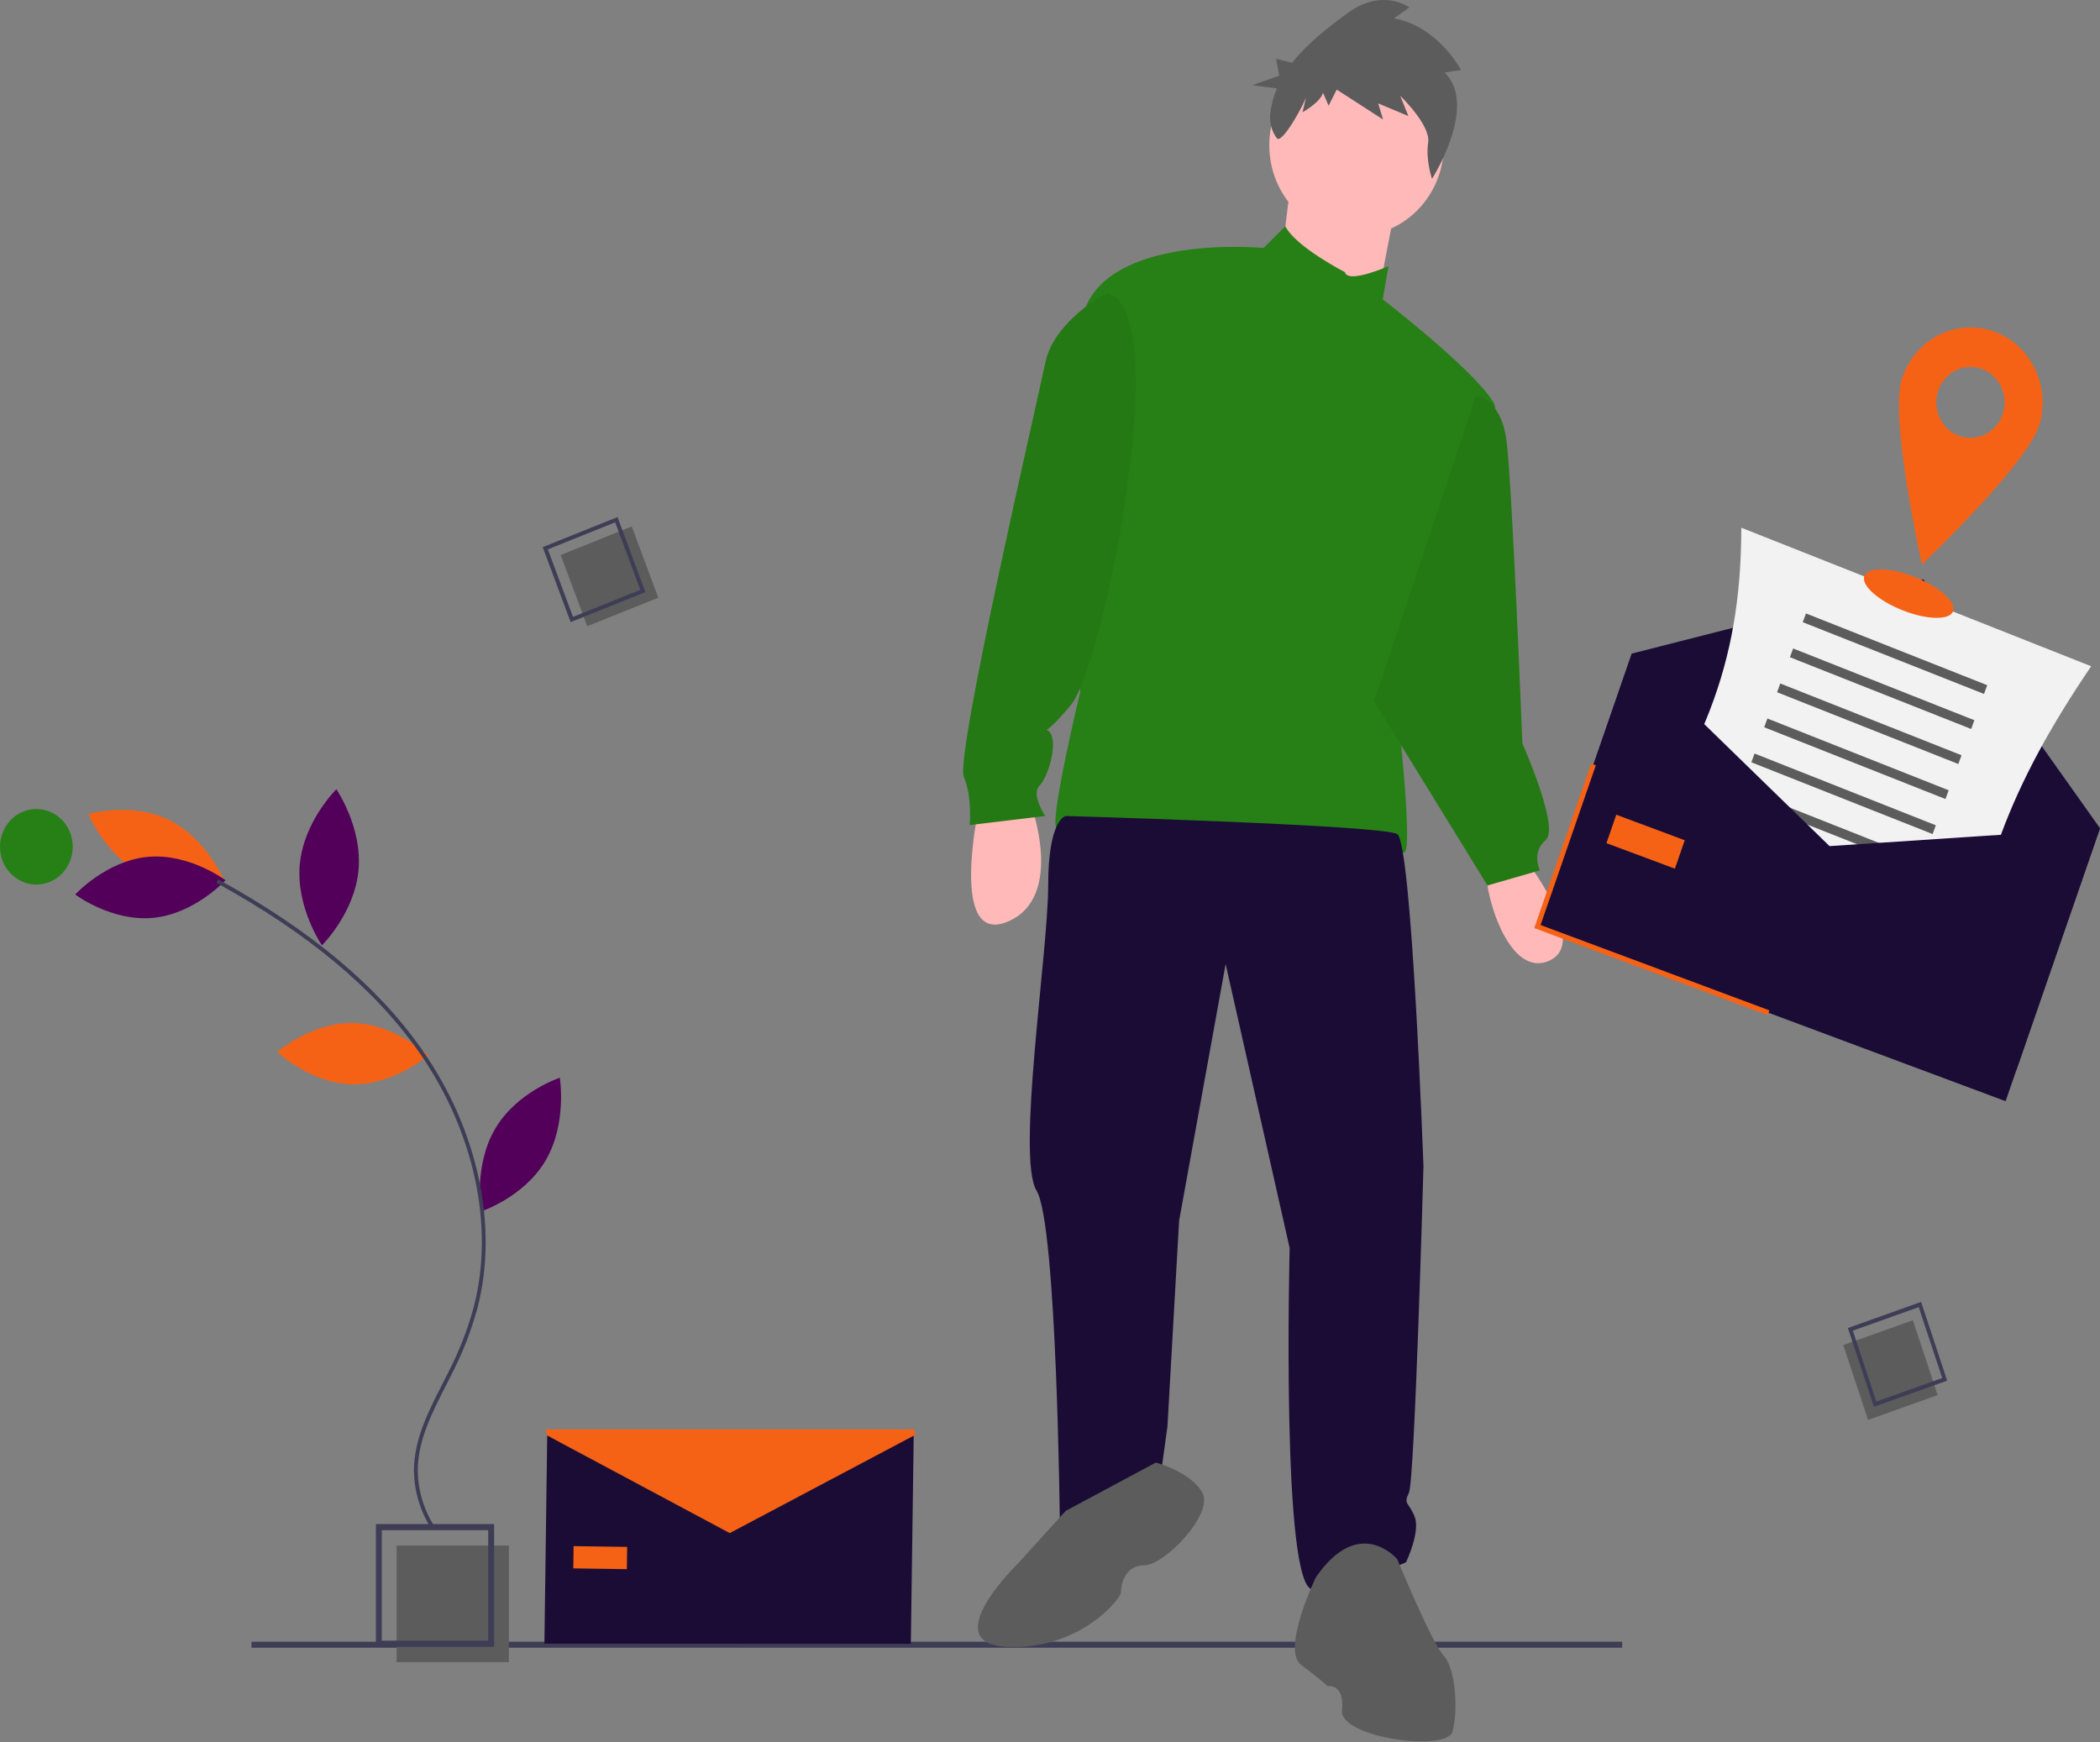 <?xml version="1.0" encoding="UTF-8" standalone="no"?><!DOCTYPE svg PUBLIC "-//W3C//DTD SVG 1.1//EN" "http://www.w3.org/Graphics/SVG/1.1/DTD/svg11.dtd"><svg width="100%" height="100%" viewBox="0 0 940 780" version="1.1" xmlns="http://www.w3.org/2000/svg" xmlns:xlink="http://www.w3.org/1999/xlink" xml:space="preserve" xmlns:serif="http://www.serif.com/" style="fill-rule:evenodd;clip-rule:evenodd;stroke-linejoin:round;stroke-miterlimit:1.414;"><rect x="0" y="0" width="940" height="780" fill="#808080" stroke="none"/><g><rect x="112.544" y="734.922" width="613.579" height="2.706" style="fill:#3f3d56;"/><path d="M437.937,362.579c0,0 -13.022,60.866 13.021,50.045c26.044,-10.82 10.418,-52.75 10.418,-52.75l-23.439,2.705Z" style="fill:#ffb9b9;fill-rule:nonzero;"/><path d="M681.442,382.868c0,0 31.252,39.224 11.72,47.339c-19.533,8.116 -29.95,-36.519 -27.346,-40.576c2.605,-4.058 15.626,-6.763 15.626,-6.763Z" style="fill:#ffb9b9;fill-rule:nonzero;"/><ellipse cx="607.219" cy="65.016" rx="39.065" ry="40.577" style="fill:#ffb9b9;"/><path d="M577.92,80.571l-5.209,41.929l42.971,16.231l9.116,-47.34l-46.878,-10.82Z" style="fill:#ffb9b9;fill-rule:nonzero;"/><path d="M602.01,121.824c0,0 -22.075,-11.32 -26.663,-20.538l-9.798,9.717c0,0 -70.317,-6.762 -80.734,29.757c-10.418,36.519 -1.302,169.07 -1.302,169.07c0,0 -14.324,59.512 -10.418,60.865c3.907,1.352 52.087,25.698 119.8,12.173c0,0 29.95,-5.41 35.158,-1.353c5.209,4.058 -2.604,-64.923 -2.604,-64.923c0,0 52.087,-121.73 42.972,-136.608c-9.115,-14.878 -49.483,-45.987 -49.483,-45.987l2.605,-14.878c0,0 -18.231,8.115 -19.533,2.705Z" style="fill:#268016;fill-rule:nonzero;"/><path d="M495.232,131.292c0,0 -23.439,12.173 -27.346,31.109c-3.906,18.936 -40.367,175.832 -36.46,185.3c3.906,9.468 2.604,21.641 2.604,21.641l33.857,-4.057c0,0 -6.511,-9.468 -2.605,-13.526c3.907,-4.058 7.813,-17.583 5.209,-22.994c-2.604,-5.41 -5.209,4.058 9.115,-13.525c14.324,-17.583 46.878,-178.538 15.626,-183.948Z" style="fill:#247915;fill-rule:nonzero;"/><path d="M660.608,177.279c0,0 11.068,0.676 13.672,19.612c2.605,18.936 7.162,135.932 7.162,135.932c0,0 16.929,37.872 10.418,43.282c-6.511,5.41 -2.605,13.526 -2.605,13.526l-23.439,6.762l-50.784,-82.506l45.576,-136.608Z" style="fill:#247915;fill-rule:nonzero;"/><path d="M477.002,365.285c0,0 -7.813,1.352 -7.813,31.108c0,29.757 -14.324,121.731 -5.209,136.609c9.115,14.878 10.417,148.781 10.417,148.781c0,0 24.742,10.821 45.576,-24.346l2.605,-18.936l5.208,-91.974l20.835,-114.967l28.648,127.14c0,0 -3.907,152.84 10.417,152.84c14.324,0 41.67,-12.173 41.67,-12.173c0,0 6.51,-13.526 3.906,-20.289c-2.604,-6.763 -5.209,-5.41 -2.604,-10.82c2.604,-5.41 6.511,-146.077 6.511,-146.077c0,0 -5.209,-144.723 -11.72,-148.781c-6.511,-4.058 -148.447,-8.115 -148.447,-8.115Z" style="fill:#1b0c36;fill-rule:nonzero;"/><path d="M477.002,676.373l-20.835,22.994c0,0 -37.763,36.519 -5.209,37.871c32.555,1.353 50.785,-21.641 50.785,-24.346c0,-2.705 1.302,-12.173 10.417,-12.173c9.115,0 31.252,-22.993 26.044,-32.461c-5.209,-9.468 -20.835,-13.526 -20.835,-13.526l-40.367,21.641Z" style="fill:#5c5c5c;fill-rule:nonzero;"/><path d="M588.988,706.129c0,0 -15.626,32.462 -6.511,39.225c9.116,6.762 11.72,9.468 11.72,9.468c0,0 7.813,-1.353 6.511,10.82c-1.302,12.173 46.878,18.936 49.482,9.468c2.605,-9.468 1.302,-28.404 -3.906,-33.814c-5.209,-5.41 -20.835,-43.282 -20.835,-43.282c0,0 -16.928,-20.288 -36.461,8.115Z" style="fill:#5c5c5c;fill-rule:nonzero;"/><path d="M646.645,32.434l7.359,-1.085c0,0 -10.245,-19.586 -30.073,-23.142l6.96,-4.88c0,0 -12.095,-8.978 -27.726,2.562c-8.217,6.067 -17.757,13.227 -24.775,22.24l-7.178,-1.822l1.384,7.613l-12.099,4.19l11.053,1.502c-1.524,3.589 -2.524,7.395 -2.967,11.292c-0.428,3.899 0.62,7.823 2.921,10.936c2.302,3.113 12.519,-15.763 13.175,-18.55l-1.64,6.968c0,0 8.179,-4.57 9.163,-8.751l2.508,5.806l3.632,-7.201l20.744,13.389l-2.181,-7.2l13.524,5.648l-3.681,-9.057c0,0 13.712,13.081 12.518,20.901c-1.194,7.82 1.735,16.261 1.735,16.261c0,0 20.856,-32.681 5.644,-47.62Z" style="fill:#5c5c5c;fill-rule:nonzero;"/><rect x="177.524" y="691.875" width="50.266" height="52.211" style="fill:#5c5c5c;"/><path d="M221.176,737.216l-52.911,0l0,-54.959l52.911,0l0,54.959Zm-50.266,-2.748l47.621,0l0,-49.463l-47.621,0l0,49.463Z" style="fill:#3f3d56;fill-rule:nonzero;"/><path d="M282.786,235.666l-31.812,12.779l11.878,31.898l31.811,-12.779l-11.877,-31.898Z" style="fill:#5c5c5c;"/><path d="M288.914,265.049l-33.485,13.451l-12.502,-33.576l33.485,-13.452l12.502,33.577Zm-32.436,11.1l30.137,-12.107l-11.252,-30.219l-30.137,12.107l11.252,30.219Z" style="fill:#3f3d56;fill-rule:nonzero;"/><path d="M867.318,624.526l-11.089,-33.502l-31.137,11.119l11.089,33.502l31.137,-11.119Z" style="fill:#5c5c5c;"/><path d="M838.819,629.774l-11.673,-35.266l32.776,-11.704l11.673,35.266l-32.776,11.704Zm-9.451,-34.088l10.506,31.74l29.499,-10.534l-10.506,-31.74l-29.499,10.534Z" style="fill:#3f3d56;fill-rule:nonzero;"/><path d="M158.154,457.983c18.651,0.416 33.487,14.455 33.487,14.455c0,0 -15.402,13.364 -34.053,12.949c-18.65,-0.416 -33.487,-14.454 -33.487,-14.454c0,0 15.402,-13.365 34.053,-12.95Z" style="fill:#f66215;fill-rule:nonzero;"/><path d="M64.389,391.856c16.85,8.315 36.171,2.676 36.171,2.676c0,0 -7.998,-19.119 -24.848,-27.434c-16.85,-8.315 -36.171,-2.677 -36.171,-2.677c0,0 7.998,19.12 24.848,27.435Z" style="fill:#f66215;fill-rule:nonzero;"/><path d="M66.101,383.593c18.578,-1.764 34.839,10.455 34.839,10.455c0,0 -13.86,15.078 -32.437,16.841c-18.577,1.763 -34.838,-10.455 -34.838,-10.455c0,0 13.859,-15.078 32.436,-16.841Z" style="fill:#52005a;fill-rule:nonzero;"/><path d="M134.2,386.934c-1.78,19.288 9.91,36.232 9.91,36.232c0,0 14.578,-14.328 16.359,-33.616c1.78,-19.288 -9.91,-36.232 -9.91,-36.232c0,0 -14.578,14.328 -16.359,33.616Z" style="fill:#52005a;fill-rule:nonzero;"/><path d="M221.691,505.228c-9.744,16.523 -6.392,37.077 -6.392,37.077c0,0 19.151,-6.237 28.895,-22.76c9.744,-16.523 6.391,-37.077 6.391,-37.077c0,0 -19.15,6.237 -28.894,22.76Z" style="fill:#52005a;fill-rule:nonzero;"/><path d="M193.422,684.879l1.42,-0.996c-5.004,-7.544 -7.738,-16.466 -7.851,-25.627c0.04,-13.401 6.377,-25.797 12.506,-37.785c1.138,-2.225 2.272,-4.443 3.362,-6.659c4.579,-9.039 8.228,-18.553 10.886,-28.386c9.507,-36.696 0.147,-79.99 -25.037,-115.812c-19.978,-28.418 -49.76,-53.268 -91.046,-75.969l-0.802,1.573c41.051,22.572 70.642,47.251 90.464,75.446c24.881,35.39 34.139,78.12 24.766,114.3c-2.628,9.712 -6.233,19.11 -10.756,28.038c-1.088,2.208 -2.217,4.417 -3.351,6.634c-6.226,12.179 -12.665,24.773 -12.706,38.615c0.113,9.518 2.949,18.788 8.145,26.628Z" style="fill:#3f3d56;fill-rule:nonzero;"/><ellipse cx="16.281" cy="379.073" rx="16.281" ry="16.911" style="fill:#268016;"/><path d="M902.586,478.961l-209.565,-78.18l37.414,-108.201l130.485,-33.239l79.08,111.42l-37.414,108.2Z" style="fill:#1b0c36;fill-rule:nonzero;"/><path d="M877.199,457.505l-156.608,-62.008c40.655,-56.565 58.836,-96.466 58.849,-159.253l156.608,62.008c-36.383,53.682 -51.598,94.037 -58.849,159.253Z" style="fill:#f2f2f2;fill-rule:nonzero;"/><path d="M889.525,306.737l-81.134,-32.124l-1.439,3.919l81.134,32.125l1.439,-3.92Z" style="fill:#5c5c5c;"/><path d="M883.771,322.416l-81.134,-32.125l-1.439,3.92l81.134,32.125l1.439,-3.92Z" style="fill:#5c5c5c;"/><path d="M878.017,338.095l-81.134,-32.125l-1.439,3.92l81.134,32.125l1.439,-3.92Z" style="fill:#5c5c5c;"/><path d="M872.263,353.774l-81.134,-32.125l-1.439,3.92l81.134,32.125l1.439,-3.92Z" style="fill:#5c5c5c;"/><path d="M866.509,369.453l-81.134,-32.125l-1.439,3.92l81.134,32.124l1.439,-3.919Z" style="fill:#5c5c5c;"/><path d="M860.755,385.132l-81.134,-32.125l-1.439,3.92l81.134,32.124l1.439,-3.919Z" style="fill:#5c5c5c;"/><path d="M855.001,400.81l-81.134,-32.124l-1.439,3.919l81.134,32.125l1.439,-3.92Z" style="fill:#5c5c5c;"/><path d="M849.247,416.489l-81.135,-32.124l-1.438,3.919l81.134,32.125l1.439,-3.92Z" style="fill:#5c5c5c;"/><path d="M897.744,492.963l-209.564,-78.18l42.255,-122.203l88.497,86.189l121.068,-8.008l-42.256,122.202Z" style="fill:#1b0c36;fill-rule:nonzero;"/><path d="M791.262,454.457l-104.493,-38.983l25.461,-73.636l2.077,0.775l-24.715,71.478l102.416,38.208l-0.746,2.158Z" style="fill:#f66215;fill-rule:nonzero;"/><path d="M754.119,376.146l-30.638,-11.43l-4.402,12.73l30.638,11.43l4.402,-12.73Z" style="fill:#f66215;"/><path d="M407.709,735.886l-164.019,-0.091l1.288,-95.644l81.513,38.055l82.506,-35.672l-1.288,93.352Z" style="fill:#1b0c36;fill-rule:nonzero;"/><path d="M280.729,692.488l-23.98,-0.348l-0.134,9.963l23.98,0.348l0.134,-9.963Z" style="fill:#f66215;"/><path d="M409.545,642.403l-82.905,43.902l-82.094,-43.902l0,-2.532l164.999,0l0,2.532Z" style="fill:#f66215;fill-rule:nonzero;"/><path d="M834.509,257.891c1.51,-4.114 11.638,-3.929 22.604,0.413c10.965,4.341 18.642,11.206 17.133,15.32c-1.51,4.114 -11.639,3.929 -22.604,-0.413c-10.966,-4.341 -18.643,-11.206 -17.133,-15.32Z" style="fill:#f66215;"/><path d="M891.611,148.08c-3.108,-1.004 -6.343,-1.514 -9.597,-1.514c-14.114,0 -26.671,9.603 -30.862,23.602c-5.3,17.705 9.144,82.517 9.144,82.517c0,0 47.28,-44.877 52.58,-62.581c5.265,-17.586 -4.335,-36.556 -21.265,-42.024Zm-14.142,47.241c-6.385,-2.062 -10.764,-8.241 -10.764,-15.185c0,-8.723 6.911,-15.902 15.309,-15.902c8.399,0 15.309,7.179 15.309,15.902c0,1.601 -0.232,3.193 -0.69,4.722c-1.985,6.631 -7.933,11.18 -14.619,11.18c-1.541,0 -3.074,-0.242 -4.545,-0.717Z" style="fill:#f66215;fill-rule:nonzero;"/></g></svg>